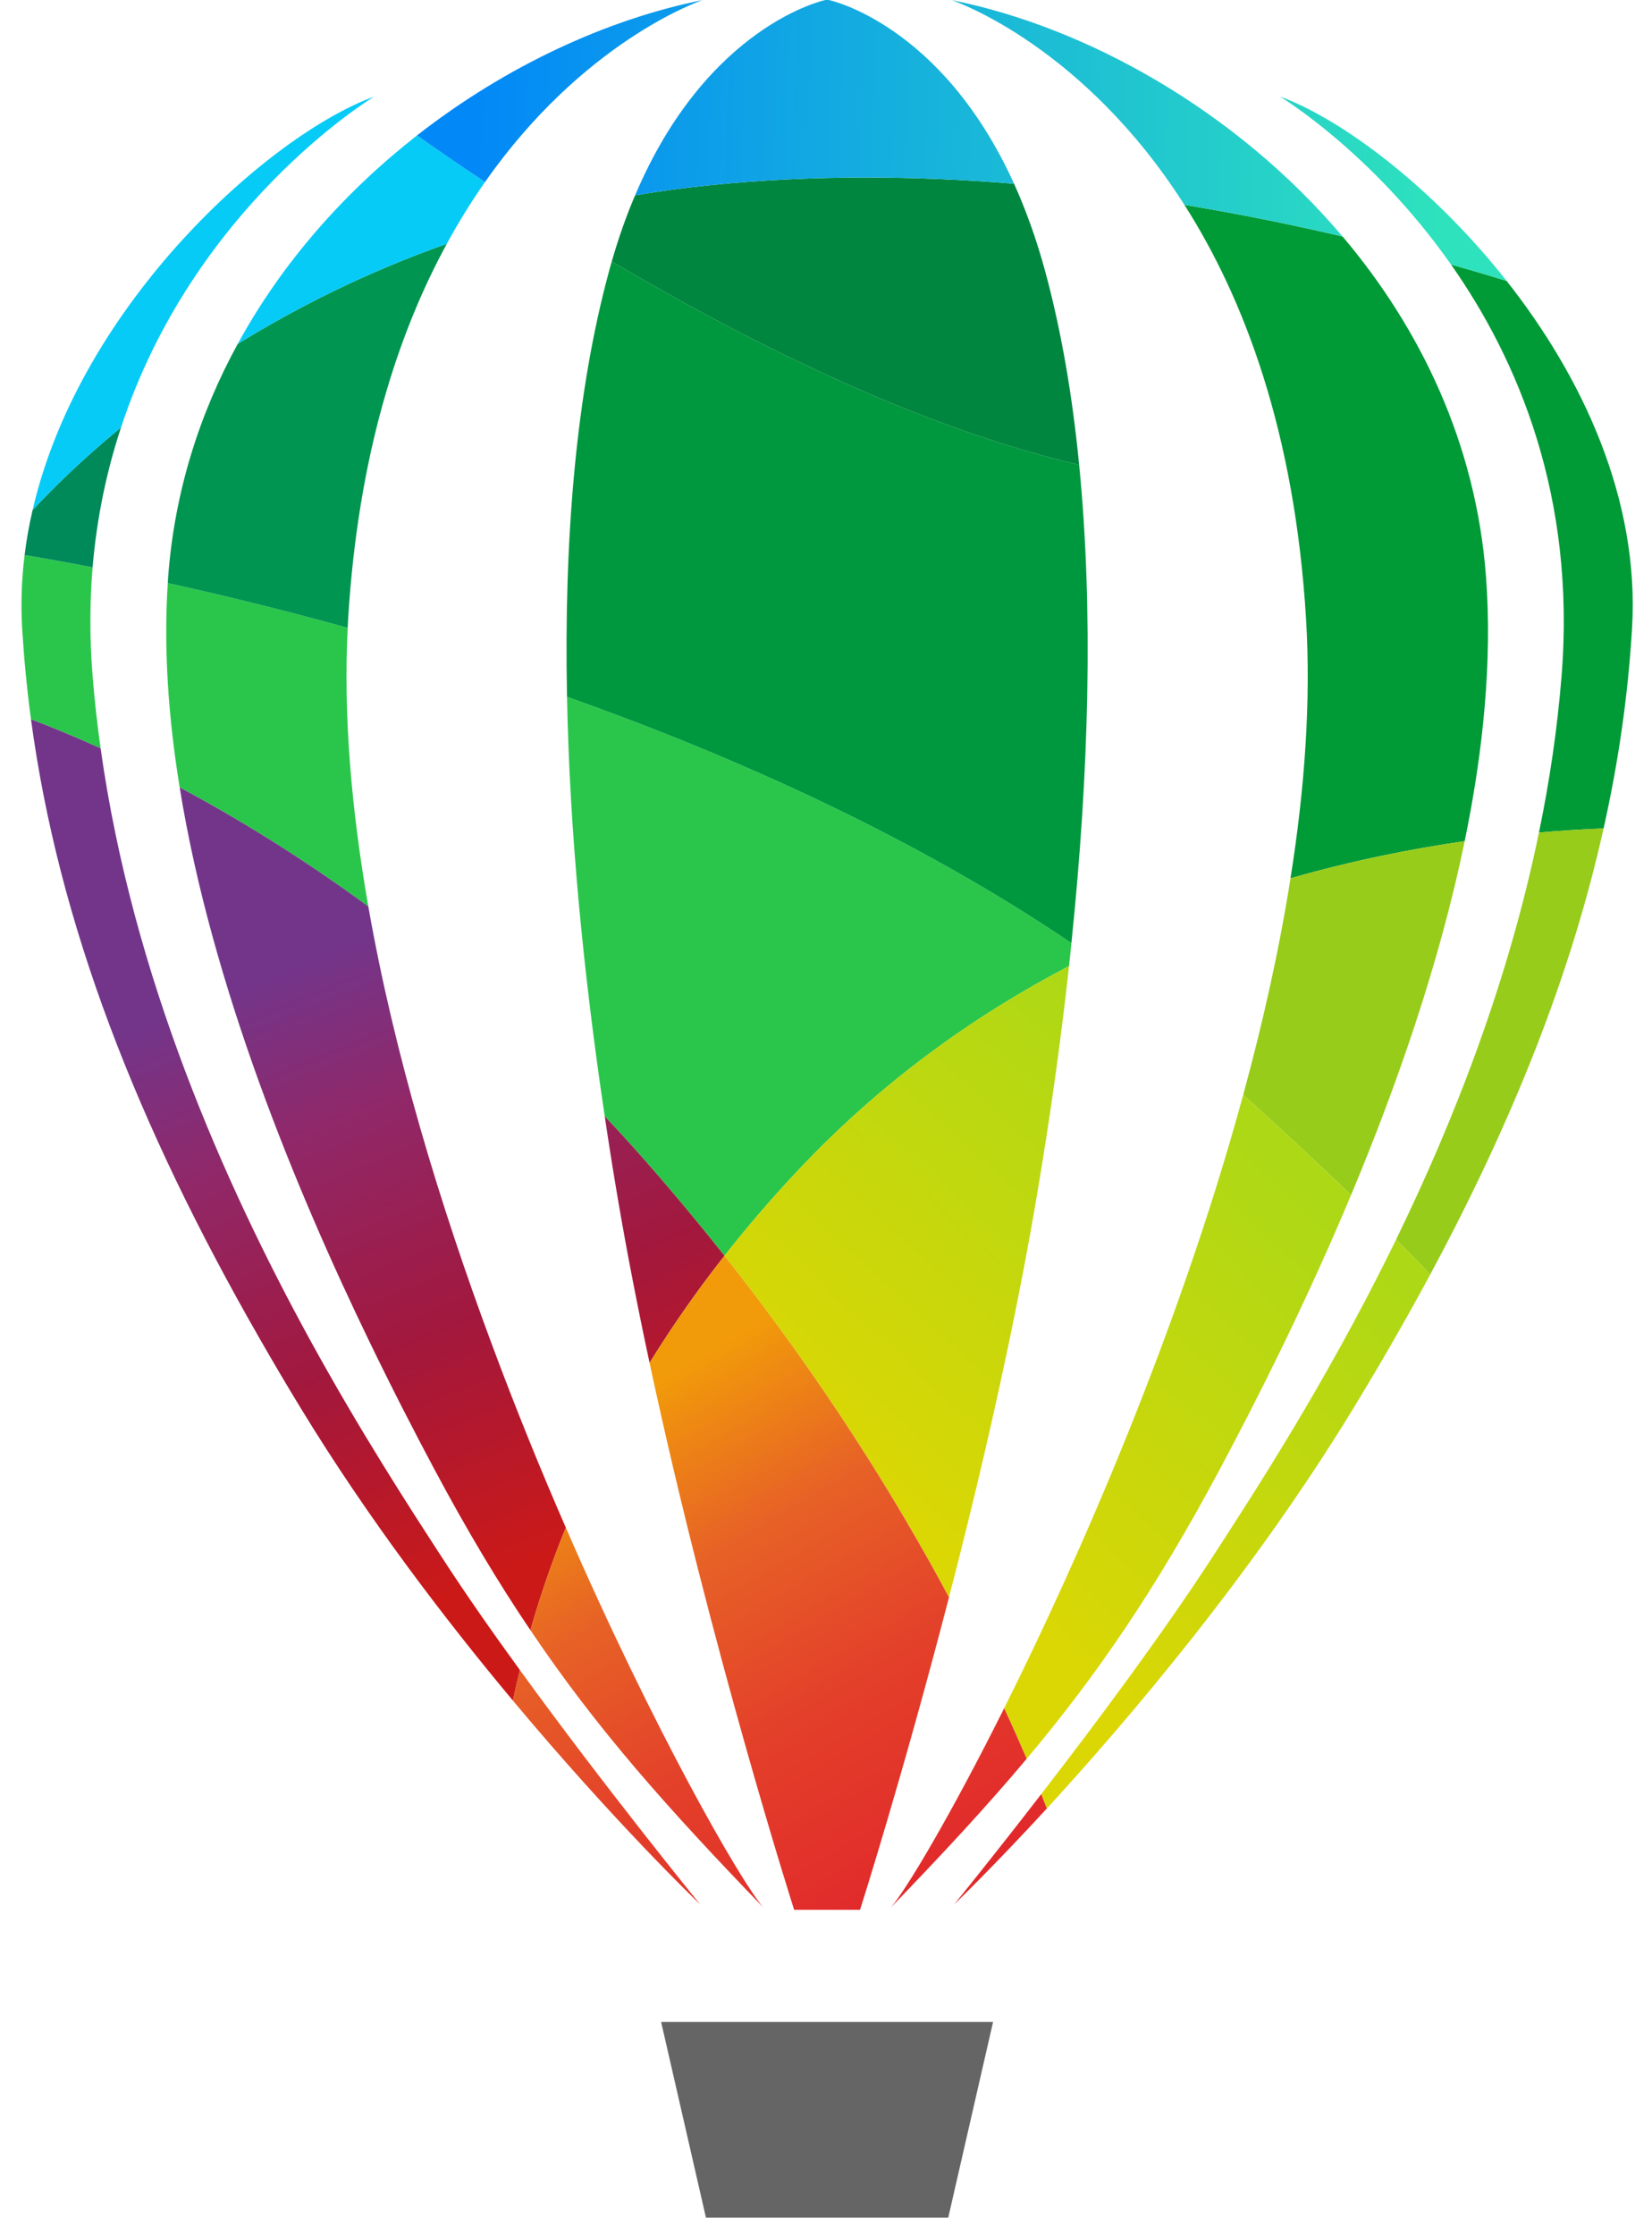 <svg xmlns:xlink="http://www.w3.org/1999/xlink" xmlns="http://www.w3.org/2000/svg" viewBox="16211.432 7794.99 3141.15 4248.007" text-rendering="geometricPrecision" shape-rendering="geometricPrecision" image-rendering="optimizeQuality" fill-rule="evenodd" clip-rule="evenodd" style="max-height: 500px" width="3141.15" height="4248.007"><linearGradient y2="10428.03" y1="11379.69" x2="17455.86" x1="18020.18" gradientUnits="userSpaceOnUse" id="a"><stop stop-color="#e1282b" offset="0"/><stop stop-color="#e3402a" offset=".388"/><stop stop-color="#e76226" offset=".702"/><stop stop-color="#f19a0a" offset="1"/></linearGradient><linearGradient y2="9719.12" y1="10848.8" x2="16551.51" x1="17008.34" gradientUnits="userSpaceOnUse" id="b"><stop stop-color="#cb1918" offset="0"/><stop stop-color="#a2183d" offset=".388"/><stop stop-color="#902869" offset=".749"/><stop stop-color="#73358a" offset="1"/></linearGradient><linearGradient y2="9462.64" y1="10592.32" xlink:href="#b" x2="17185.74" x1="17642.57" gradientUnits="userSpaceOnUse" id="c"/><linearGradient y2="9625.78" y1="10755.45" xlink:href="#b" x2="16782.34" x1="17239.16" gradientUnits="userSpaceOnUse" id="d"/><linearGradient y2="10371.14" y1="11322.8" xlink:href="#a" x2="17551.8" x1="18116.12" gradientUnits="userSpaceOnUse" id="e"/><linearGradient y2="10674.32" y1="11625.99" xlink:href="#a" x2="17040.51" x1="17604.83" gradientUnits="userSpaceOnUse" id="f"/><linearGradient y2="10392.51" y1="11344.17" xlink:href="#a" x2="17515.76" x1="18080.08" gradientUnits="userSpaceOnUse" id="g"/><linearGradient y2="10612.49" y1="11564.15" xlink:href="#a" x2="17144.79" x1="17709.11" gradientUnits="userSpaceOnUse" id="h"/><linearGradient y2="10649.15" y1="9925.03" x2="17888.02" x1="18550.95" gradientUnits="userSpaceOnUse" id="i"><stop stop-color="#add816" offset="0"/><stop stop-color="#dbd704" offset="1"/></linearGradient><linearGradient y2="8091.25" y1="8034.97" x2="18953.66" x1="17096.54" gradientUnits="userSpaceOnUse" id="j"><stop stop-color="#0288f7" offset="0"/><stop stop-color="#2ee2bd" offset="1"/></linearGradient><g fill-rule="nonzero"><path fill="#2ac64b" d="m16402.73 9217.36c-51.51-23.39-96.1-41.53-132.4-55.18-7.69-57.22-13.19-114.55-16.75-172.05-2.76-47.34-1.06-94.08 4.62-140.05 30.9 5.08 74.72 12.77 129.29 23.35-5.36 65.05-5.86 133.6 0 206.02 3.7 46.25 8.75 92.26 15.24 137.91zm509.01 300.54c-130.21-95.49-252.45-169.58-358.67-226.3-21.52-132.36-30.76-263.49-22.61-388.34 98.25 21.7 214.31 49.67 342.09 85.2-8.5 166.93 7.2 346.49 39.19 529.44zm1336.87 69.65c-1.23 14.43-2.93 29.03-4.48 43.64-177.87 92.88-354.82 218.01-513.93 386.82-51.5 54.57-98.39 109.29-141.28 163.86-48.09-60.85-99.49-122.52-154.03-184.47-24.44-27.69-48.89-54.57-73.62-80.71-40.89-273.83-66.92-544.06-71.69-797.28 316.55 112.4 658.32 264.9 959.03 468.14z"/><path fill="#008a5a" d="m16441.59 8607.33c-26.6 80.72-45.97 169.41-54.08 266.1-54.58-10.58-98.39-18.27-129.3-23.35 3.5-28.89 8.61-57.5 15.21-85.62 38.73-41.7 94.86-96.87 168.17-157.13z"/><path fill="#009550" d="m17061.02 8258.36c-93.63 171.73-168.67 403.08-187.58 711.94-.31 6-.6 12.14-.91 18.13-127.78-35.52-243.84-63.46-342.06-85.16.15-4.16.46-8.15.74-12.31 12.18-161.89 59.98-310.37 132.23-442.28 111.76-69.03 244.12-136.06 397.58-190.32z"/><path fill="#00983e" d="m18248.61 9587.55c-300.71-203.24-642.48-355.74-959.03-468.14-6.1-301.62 17.4-578.94 79.8-808.64 1.7-6.31 3.39-12.59 5.26-18.76 251.04 148.37 578.17 313.79 888.72 386.5 27.06 273.79 18.91 584.94-14.75 909.04z"/><path fill="#009a37" d="m19314.59 8990.13c-7.69 127.43-25.82 253.51-54.11 379.56-35.85 1.37-77.05 3.7-122.84 7.69 20.14-97.16 34.92-196.6 43.04-297.92 27.23-340.82-82.87-600.5-210.29-781.76 37.36 10.62 72.71 21.06 105.76 31.22 143.12 181.4 253.51 414.45 238.44 661.21zm-318.22 403.7c-99.77 14.29-212.34 36.58-331.15 70.55 27.23-171.09 39.05-338.2 29.49-494.1-21.66-355.56-117.9-608.33-231.18-785.88 106.51 17.53 207.51 38.28 300.68 60.11 148.69 175.58 253.82 394.62 272.73 646.47 11.99 160.48-5.22 331.61-40.57 502.85z"/><path fill="#00863f" d="m18263.35 8678.51c-310.55-72.71-637.68-238.13-888.71-386.5 13.23-45.94 28.08-87.78 44.38-125.73 46-7.84 93.34-14.29 142.09-19.23 196.15-19.97 392.01-18.13 578.49-2.79 21.98 48.61 42.12 103.79 59.2 166.51 30.41 112.08 51.64 235.52 64.55 367.74z"/><path fill="#06cbf6" d="m16922.63 7978.7c-10.3 6.32-343.89 211.71-481.05 628.62-73.31 60.25-129.43 115.46-168.13 157.13 90.66-393.28 452.72-714.56 649.18-785.75zm211.08 162.2c-25.05 35.67-49.49 74.72-72.71 117.48-153.42 54.25-285.78 121.28-397.54 190.32 85.48-156.85 205.53-290.41 340.96-396.35 32.14 22.9 76.09 53.34 129.29 88.55z"/><path fill="url(#j)" d="m19076.16 8328.92c-33.06-10.16-68.41-20.61-105.77-31.22-150.53-214.28-325.15-319.16-325.15-319.16 115.89 41.84 289.45 170.99 430.92 350.38zm-311.96-84.41c-93.17-21.84-194.17-42.58-300.67-60.11-191.1-300.08-431.09-385.27-442.77-389.26 257.35 51.51 540.84 210.15 743.44 449.37zm-624.59-100.23c-186.48-15.39-382.34-17.22-578.49 2.78-48.75 4.91-96.1 11.36-142.1 19.23 137.76-324.84 361.92-371.3 361.92-371.3h6.31s214 44.27 352.36 349.29zm-592.18-349.13c-11.08 3.84-228.18 80.86-413.74 345.76-53.16-35.21-97.12-65.65-129.29-88.55 169.26-132.22 362.55-221.09 543.03-257.21z"/><path fill="#666565" d="m17784.07 12010.09h230.37l85.23-371.9h-631.16l85.23 371.9z"/><path fill="#1e120d" d="m19688.45 12566.57h14.29c6.88 0 11.54-1.02 14.04-3.06 2.47-2.05 3.7-4.73 3.7-8.12 0-2.15-.56-4.09-1.79-5.78-1.2-1.73-2.86-3-4.98-3.85-2.15-.85-6.07-1.23-11.85-1.23h-13.41zm-11.82 41.17v-73.16h25.16c8.57 0 14.78.7 18.62 2.04 3.85 1.34 6.92 3.71 9.21 7.06 2.26 3.39 3.42 6.95 3.42 10.72 0 5.37-1.9 9.99-5.71 13.97-3.85 3.96-8.89 6.18-15.21 6.67 2.58 1.1 4.66 2.37 6.25 3.88 2.93 2.89 6.52 7.69 10.76 14.5l8.92 14.32h-14.39l-6.49-11.53c-5.08-9.07-9.21-14.75-12.31-17.04-2.19-1.66-5.37-2.51-9.49-2.51h-6.92v31.08zm29.85-94.33c-9.6 0-18.84 2.47-27.91 7.37-9.03 4.87-16.08 11.89-21.2 20.96-5.11 9.1-7.69 18.59-7.69 28.43 0 9.78 2.54 19.19 7.55 28.15 5.01 8.97 12.03 15.99 21.03 21 9.03 5 18.38 7.51 28.22 7.51 9.77 0 19.19-2.51 28.19-7.51 8.96-5.01 16.01-12.03 20.95-21 5.01-8.96 7.48-18.37 7.48-28.15 0-9.84-2.5-19.33-7.62-28.43-5.04-9.07-12.1-16.09-21.17-20.96-9.1-4.9-18.38-7.37-27.83-7.37zm0-11.25c11.39 0 22.51 2.93 33.41 8.78 10.86 5.86 19.33 14.25 25.4 25.15 6.07 10.87 9.1 22.27 9.1 34.08 0 11.72-3 22.97-8.96 33.8-6 10.79-14.39 19.19-25.15 25.15s-22.05 8.96-33.8 8.96c-11.78 0-23.07-3-33.83-8.96-10.8-5.96-19.19-14.36-25.19-25.15-6-10.83-9-22.08-9-33.8 0-11.81 3.04-23.21 9.14-34.08 6.1-10.9 14.57-19.29 25.44-25.15 10.86-5.85 22.01-8.78 33.44-8.78zm-794.95 691.55 146.23 5.78 119.16-541.16 123.79 541.16h148.56l132.4-689.71h-112.86l-87.49 567.65h-20.74l-127.81-567.65h-103.61l-125.52 567.65h-16.12l-93.28-567.65h-122.06zm-287.97-272.88-87.39-320.11h-24.2l-85.54 320.11zm23.88 87.49h-244.44l-51.08 191.17h-120.9l224.54-689.71h140.48l227.97 689.71h-124.32zm-845.89-173.85h146.23c62.93 0 113.98-51.04 113.98-113.98v-5.75c0-62.97-51.05-114.02-113.98-114.02h-146.23zm260.21 365.02-158.5-278.66h-101.71v278.66h-122.06v-689.71h289.59c111.59 0 202.08 90.49 202.08 202.07v6.91c0 90.98-60.15 167.89-142.84 193.22l163.54 287.51zm-586.04-373.69v57.64c0 124.32-100.75 225.07-225.07 225.07h-69.74v-507.79h69.74c124.32 0 225.07 100.79 225.07 225.08zm-195.22-316.02h-213.61v689.71h213.61c168.84 0 305.71-136.87 305.71-305.71v-78.29c0-168.83-136.87-305.71-305.71-305.71zm-320.68 605.65h-16.12c-15.87 0-28.75-12.88-28.75-28.79v-575.73h-120.93v572.27c0 180.8 177.3 120.9 177.3 120.9zm-355.77-223.38h-242.96s21.87-138.15 121.46-138.15 121.5 88.65 121.5 138.15zm-350.03 48.93c0 184.82 117.44 249.31 215.3 268.85 97.86 19.61 214.17-50.66 214.17-50.66s-23.03-41.42-44.91-70.2c-13.83 9.17-97.89 67.91-184.22 26.46-86.36-41.45-95.57-146.23-95.57-146.23h339.66c21.87-231.42-101.32-300.53-207.26-300.53-100.19 0-237.17 87.52-237.17 272.31zm-33.41-167.54s9.21-37.99 21.87-95.56c-113.98-54.12-219.92 109.39-219.92 109.39v-109.39h-96.69v519.29h110.52v-316.62c82.9-145.1 184.22-107.11 184.22-107.11zm-477.87 165.81c0 100.15-60.29 181.36-134.69 181.36s-134.69-81.21-134.69-181.36 60.29-181.33 134.69-181.33 134.69 81.18 134.69 181.33zm-138.15-270.58c-135.47 0-245.25 121.14-245.25 270.58s109.78 270.58 245.25 270.58c135.43 0 245.25-121.14 245.25-270.58s-109.82-270.58-245.25-270.58zm-287.3 445.03c-57.36 63.71-135.75 103.04-222.22 103.04-175.82 0-318.34-162.38-318.34-362.69 0-200.3 142.52-362.69 318.34-362.69 78.07 0 149.55 32.03 204.97 85.2l-63.54 81.07c-36.19-38.95-83.11-62.66-134.51-62.66-114.16 0-206.69 116-206.69 259.08 0 143.09 92.53 259.08 206.69 259.08 55.84 0 106.43-27.87 143.61-72.99z"/><path fill="#009938" d="m19572.18 13754.29c122.27-128.13 191.38-205.14 191.38-274.71 0-48.83-25.22-83.47-77.15-83.47-34.04 0-63.29 22.68-86.43 51.26l-30.45-31.15c34.01-39.34 70.67-65.02 123.34-65.02 75.17 0 122.06 49.88 122.06 125.91 0 80.26-70.03 160.05-165.98 266.1 22.01-1.84 47.3-3.63 68.36-3.63h117.55v47.37h-262.68zm529.44-182.78c0-125.38-32.17-175.86-79.44-175.86-47.28 0-79.41 50.48-79.41 175.86s32.13 179.03 79.41 179.03c47.27 0 79.44-53.65 79.44-179.03zm-209.76 0c0-143.41 49.11-220.31 130.32-220.31s130.31 77.15 130.31 220.31c0 143.4-49.1 223.48-130.31 223.48s-130.32-80.08-130.32-223.48zm338.89 169.52h93.16v-314.89h-74.08v-35.49c37.04-6.85 63.96-17.22 86.5-31.44h40.04v381.82h83.96v45.93h-229.58zm299.55 8.8 29.14-34.54c16.4 20.74 41.48 33.76 66.88 33.76 58.67 0 107.49-48.79 107.49-192.23 0-105.13-32.45-162.17-90.8-162.17-39.86 0-70.77 37.39-70.77 93.77 0 55.7 24.94 90.8 75.25 90.8 26.39 0 59.48-16.68 87.45-60.6l1.87 43.63c-25.57 35.92-63.6 58.46-98.07 58.46-70.48 0-115.96-44.49-115.96-132.29 0-81.88 54.89-137.23 120.09-137.23 79.28 0 139.02 66.75 140.41 200.84v9.58c-1.36 167.41-73.75 232.58-153.46 233.39h-3.96c-42.4-.72-73.65-20.04-95.56-45.17z"/><path fill="#1e120d" d="m14995.86 13567.27c0-141.96 81.13-228.49 192.08-228.49 58 0 96.17 27.65 120.69 54.29l-29.21 36.44c-21.2-23.03-48.05-41.52-90.07-41.52-84.31 0-138.46 68.16-138.46 177.8 0 110.63 49.74 179.99 138.99 179.99 30.02 0 58.88-9.46 75.43-25.86v-114.62h-88.62v-46.42h137.16v185.03c-26.5 29.03-71.35 50.43-126.35 51.09h-4.35c-109.48-.87-187.29-85.52-187.29-227.73zm538.29 18.29 41.74-28.96 127.67 230.33h-60.33zm2.86-30.09c65.12 0 100.93-27.76 100.93-84.77 0-57.89-35.81-78.46-100.93-78.46h-70.17v163.23zm-123.4-208.67h131.05c85.24 0 146.44 32.21 146.44 123.9 0 87.91-61.2 130.21-146.44 130.21h-77.82v186.02h-53.23zm379.17 261.37h192.65v44.7h-192.65zm67.1-261.37h60.11l141.54 440.16h-56.41l-72.96-245.85c-15.03-49.18-28.47-97.51-41.91-148.31h-2.54c-12.94 51.05-26.35 99.13-41.41 148.31l-73.73 245.85h-54.23zm373.63 220.11c73.16 0 108.05-27.87 108.05-90.49 0-63.5-37.08-84.17-110.59-84.17h-59.59v174.66zm-115.4-220.1h119.56c93.73 0 157.02 33.2 157.02 129.61 0 92.64-62.94 135.93-154.52 135.93h-68.79v174.59h-53.27zm360.93-.01h53.27v184.33h194.59v-184.33h53.27v440.16h-53.27v-206.94h-194.59v206.94h-53.27zm415.71 0h53.27v440.16h-53.27zm143.39 220.47c0-141.96 79.55-228.49 185.74-228.49 50.76 0 90.59 25.96 115.04 54.29l-29.14 36.44c-22.01-24.69-49.67-41.52-84.98-41.52-79.06 0-131.62 68.16-131.62 177.8 0 110.63 50.2 179.99 129.54 179.99 39.93 0 70.3-18.31 96.97-49.46l29.21 35.17c-32.53 39.69-72.73 62.8-125.83 63.51h-4.16c-103.43-.87-180.77-85.52-180.77-227.73zm342.75 162.4 31.86-38.45c30.13 32.84 71.93 54.54 115.46 54.54 54.9 0 87.46-28.75 87.46-71.54 0-44.95-30.27-59.27-69.78-77.44l-60.11-27.9c-39.02-17.47-84.74-48.58-84.74-113.32 0-67.2 55.67-116.8 131.73-116.8 49.6 0 93.83 22.61 123.22 54.5l-28.22 35.99c-25.65-25.44-56.34-41.28-95-41.28-46.92 0-78 24.94-78 64.28 0 42.4 36.47 58.28 69.28 72.85l59.62 27.16c48.4 21.87 86.18 52.21 86.18 117.69 0 69.22-54.19 124.62-141.57 125.05h-2.4c-58.16-.4-108.69-25.53-144.99-65.33zm468.02 0 31.86-38.45c30.16 32.84 71.96 54.54 115.5 54.54 54.89 0 87.41-28.75 87.41-71.54 0-44.95-30.26-59.27-69.78-77.44l-60.11-27.9c-38.98-17.47-84.74-48.58-84.74-113.32 0-67.2 55.71-116.8 131.73-116.8 49.6 0 93.84 22.61 123.23 54.5l-28.23 35.99c-25.64-25.44-56.33-41.28-95-41.28-46.88 0-78 24.94-78 64.28 0 42.4 36.51 58.28 69.29 72.85l59.62 27.16c48.4 21.87 86.18 52.21 86.18 117.69 0 69.22-54.14 124.62-141.56 125.05h-2.4c-58.16-.4-108.71-25.53-145-65.33zm369.11-124.47v-258.41h53.23v259.93c0 105.8 42.51 139.03 97.16 139.03 55.45 0 99.2-33.23 99.2-139.03v-259.93h51.05v258.41c0 141.22-64.84 189.8-150.25 189.8-85.45 0-150.39-48.58-150.39-189.8zm413-258.4h53.27v440.16h-53.27zm254.8 47.42h-126.62v-47.41h306.46v47.41h-126.57v392.72h-53.27zm254.66-47.42h241.15v47.42h-187.92v137.9h158.54v47.41h-158.54v160.02h194.35v47.41h-247.58z"/></g><path fill="url(#d)" d="m16914.01 10345.29c44.31 91.65 86.58 173.43 122.98 241.69 62.44 116.84 121.78 216.11 182.99 306.53 17.67-61.95 39.76-127.28 67.31-194.95-47.52-108.97-95.18-225.99-140.48-347.91-98.56-264.86-186.05-552.94-235.05-832.76-130.21-95.46-252.45-169.55-358.71-226.27 60.89 376.66 220.91 764.5 360.96 1053.67z"/><path fill="url(#b)" d="m16705.88 10340.53c25.08 43.81 51.18 87.91 78.24 132.36 126.51 207.4 272.59 398.96 402.63 554.53 3.84-18.91 8.32-38.31 13.26-58.1-52.63-72.28-103.96-145.77-148.1-213.89-63.32-97.44-154.94-238.72-250.4-412.61-163.58-298.24-338.2-692.39-398.78-1125.46-51.5-23.39-96.09-41.49-132.39-55.18 52.28 388.34 200.76 769.41 435.54 1178.35z"/><path fill="url(#c)" d="m17384.16 10061.2c16.44 98.07 35.67 197.7 56.41 296.09 2.01 9.38 3.99 18.73 6 28.11 41.48-67.17 88.72-135.29 142.34-203.51a4546.283 4546.283 0 0 0 -154.02-184.51c-24.41-27.66-48.89-54.54-73.62-80.68 7.19 48.12 14.71 96.24 22.89 144.5z"/><path fill="#97cc1a" d="m19137.64 9377.38c-58.6 284.55-161.83 548.13-271.58 773.5 22.17 22.29 43.85 44.52 64.81 66.5 156.42-290.77 267.59-568.97 329.61-847.7-35.84 1.42-77.05 3.67-122.84 7.7zm-472.4 87.03c-21.46 135.86-52.48 274.2-89.88 411.36 64.66 58.33 135.42 123.67 204.93 190.72 86.95-207.66 168.24-440.37 216.1-672.68-99.8 14.33-212.34 36.62-331.15 70.6z"/><path fill="url(#i)" d="m17730.2 10017.98c-51.5 54.58-98.39 109.33-141.29 163.91 187.08 236.43 326.25 461.18 426.94 649.18 36.61-141.4 74.57-297.92 108.51-458.26 22.01-103.47 42.3-208.32 59.65-311.61 24.31-144.22 44.6-288.25 60.12-430-177.87 92.85-354.79 218.02-513.93 386.78zm1135.86 132.9c-4.2 8.63-8.41 17.2-12.63 25.71-124.14 250.58-254.7 451.8-337.17 578.84-95.18 146.55-223.38 318.28-325.01 449.69 3.7 9.7 7.23 18.76 10.61 27.37 157.38-171.41 392.01-447.67 582.19-759.6 47.7-78.29 92.38-155.46 133.96-231.74 4.33-7.94 8.6-15.85 12.86-23.77-20.96-21.98-42.64-44.21-64.81-66.5zm-290.7-275.11-4.93 17.89c-120.58 435.45-304.25 857.34-449.6 1148.05 15.84 34.57 30.13 66.75 42.76 96.24 134.23-159.74 244.86-321.49 367.59-550.97 67.42-126.35 154.82-298.55 238.13-494.49l10.98-26c-69.51-67.05-140.27-132.39-204.93-190.72z"/><path fill="url(#g)" d="m17905.28 11420.66c98.11-101.63 182.07-191.87 258.31-282.71-12.63-29.49-26.92-61.67-42.76-96.24-102.97 206.02-186.94 346.18-215.55 378.95z"/><path fill="url(#e)" d="m18025.69 11414.67c5.22-5.08 74.72-71.93 176.17-182.18-3.38-8.61-6.91-17.67-10.61-27.37-90.84 117.65-160.2 203.09-165.56 209.55z"/><path fill="url(#a)" d="m17446.57 10385.4c115.92 542.22 274.85 1039.57 274.85 1039.57h125.34s80.68-252.59 169.09-593.9c-100.69-188-239.86-412.75-426.94-649.18-53.62 68.22-100.86 136.34-142.34 203.51z"/><path fill="url(#h)" d="m17219.98 10893.51c126.68 188.17 260.24 337.78 442.91 527.15-42.58-48.71-207.4-335.13-375.6-722.1-27.55 67.67-49.64 133-67.31 194.95z"/><path fill="url(#f)" d="m17186.75 11027.42c191.24 228.89 347.91 379.56 355.88 387.25-8.43-10.44-181.05-222.61-342.62-445.35-4.94 19.79-9.42 39.19-13.26 58.1z"/></svg>